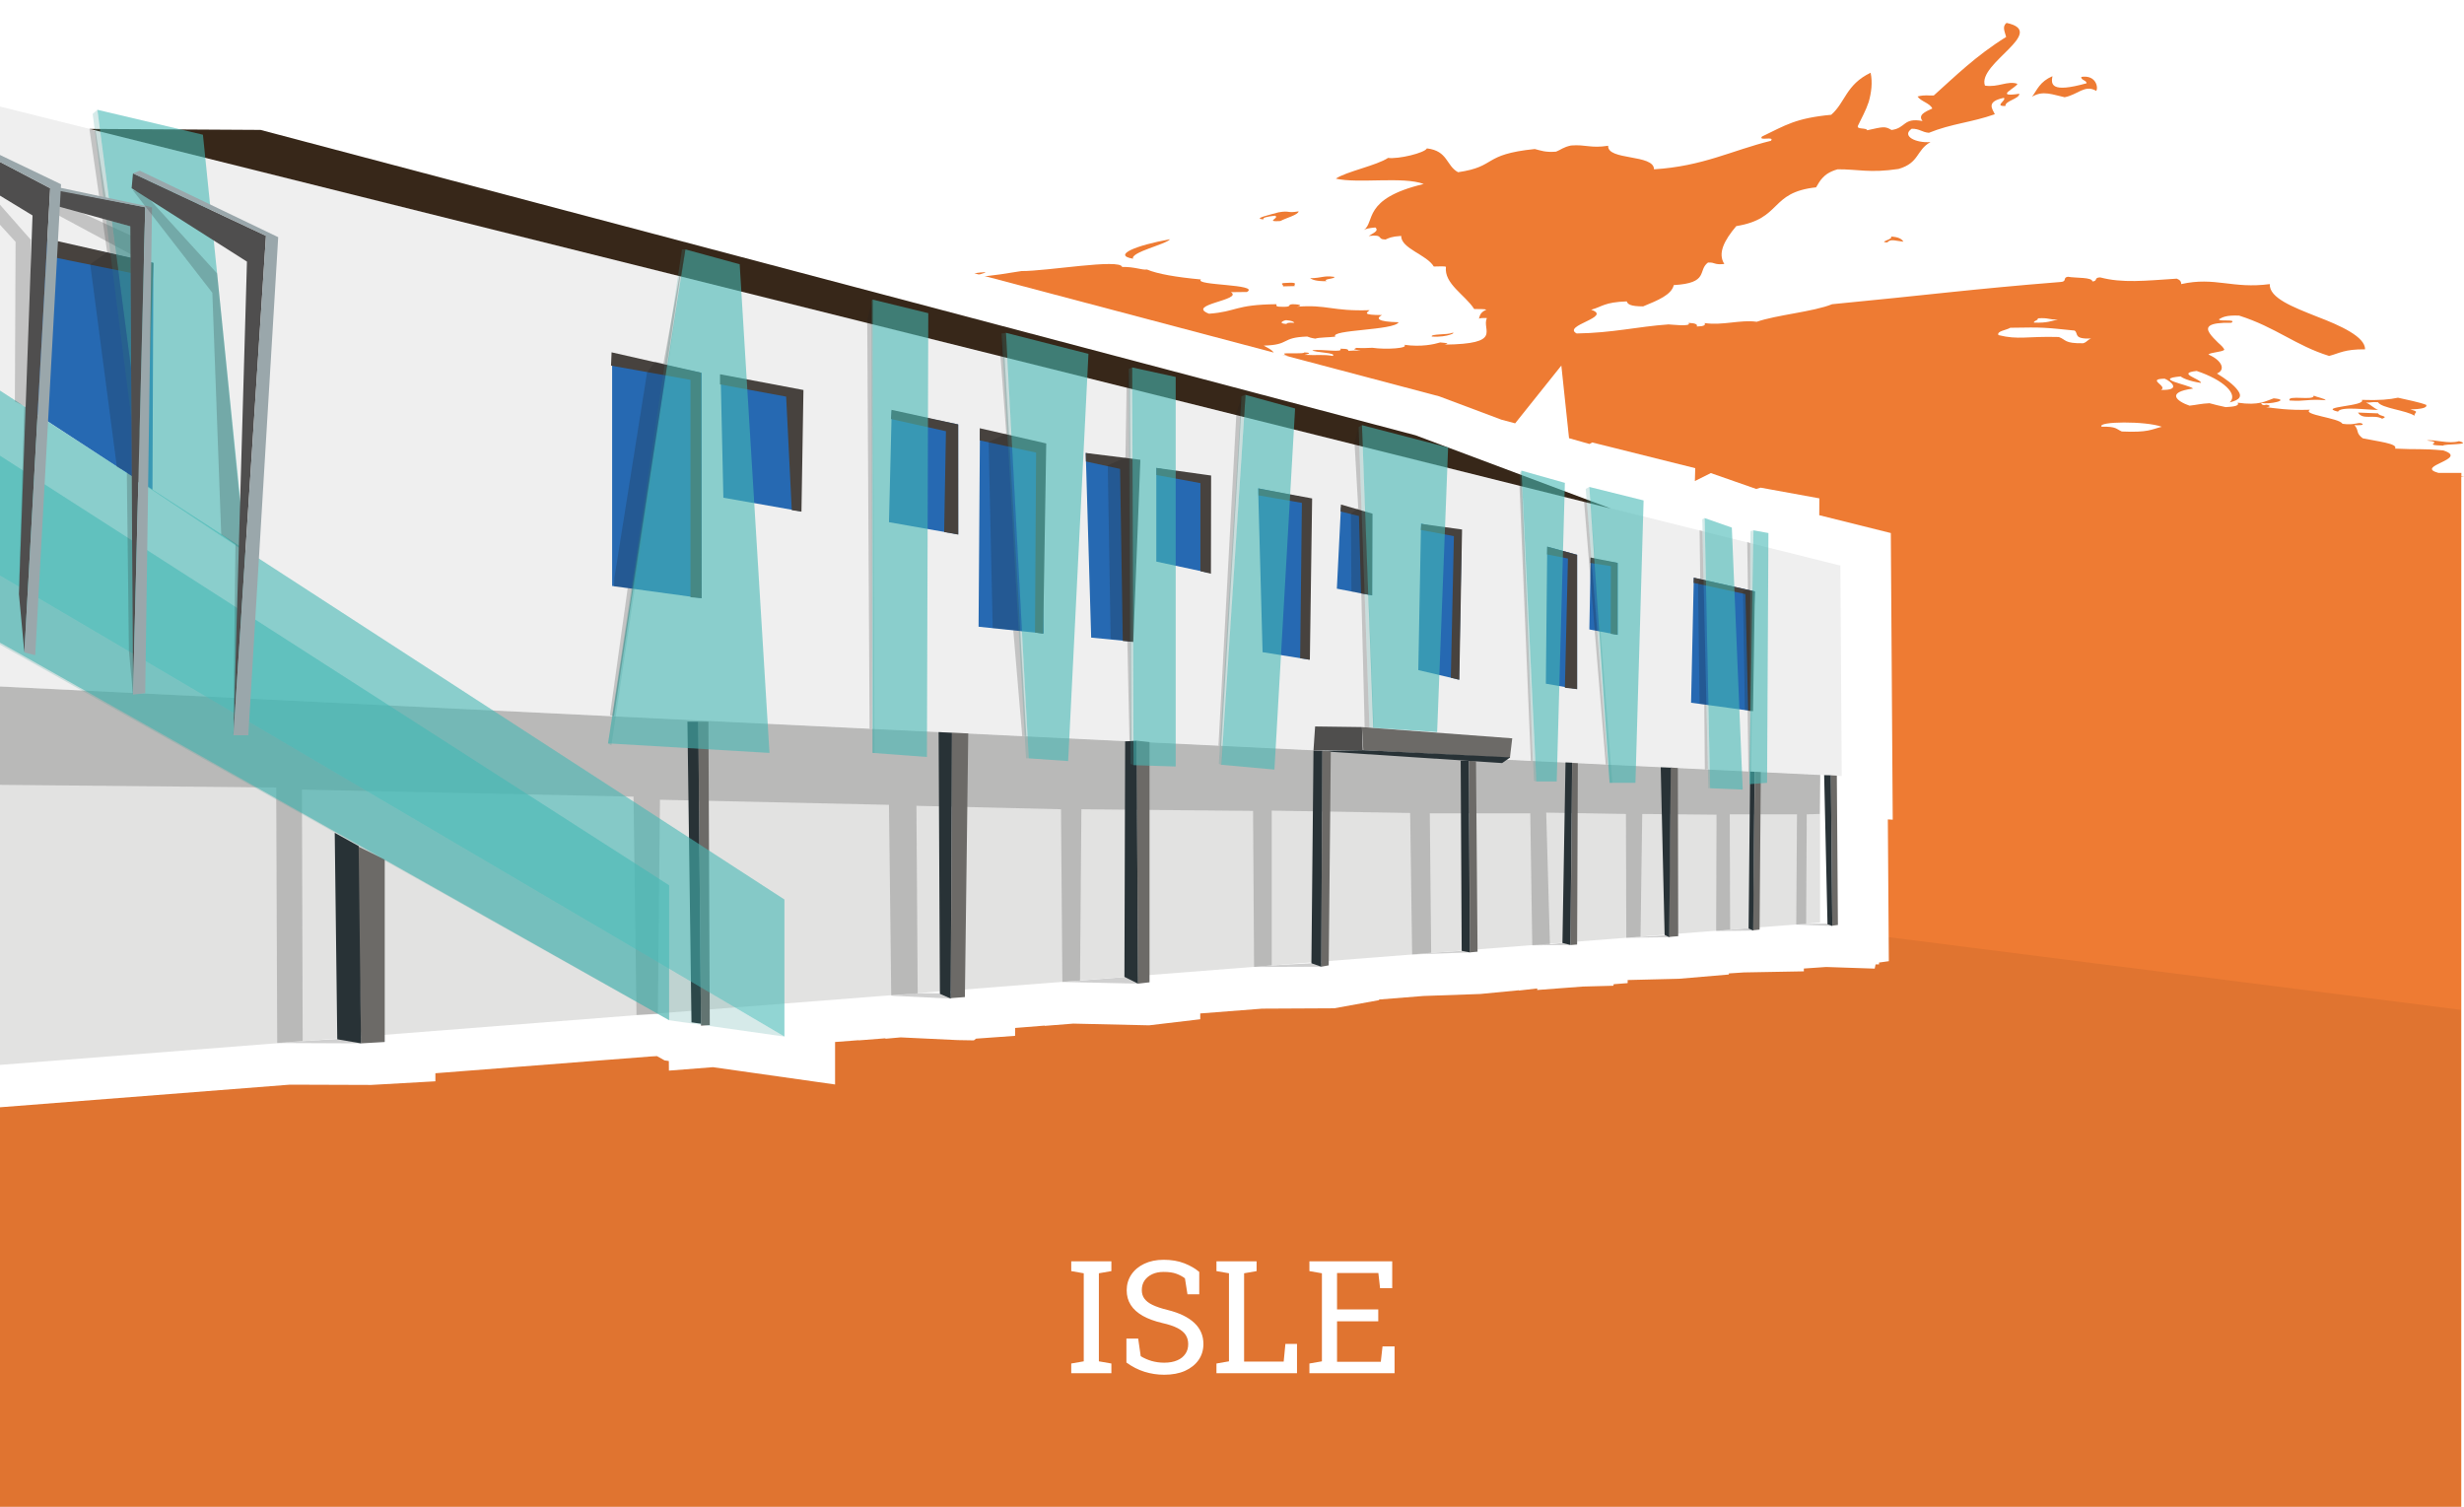<?xml version="1.0" encoding="UTF-8"?><svg xmlns="http://www.w3.org/2000/svg" xmlns:xlink="http://www.w3.org/1999/xlink" viewBox="0 0 271.99 166.38"><defs><style>.cls-1,.cls-2{fill:#fff;}.cls-3{fill:#e2e2e1;}.cls-4{fill:#ee7b33;}.cls-5{fill:#efefef;}.cls-6{fill:#6c6a67;}.cls-7{fill:#372719;}.cls-8{fill:#9aa7ab;}.cls-9{fill:#283236;}.cls-10{fill:#47423e;}.cls-11{fill:#4f4e4d;}.cls-12{fill:#4f4e4e;}.cls-13{fill:#2669b2;}.cls-14{mix-blend-mode:multiply;opacity:.06;}.cls-15{fill:#3b9894;}.cls-15,.cls-16{opacity:.21;}.cls-16{fill:#1e1e1e;}.cls-2{filter:url(#drop-shadow-14);}.cls-17{isolation:isolate;}.cls-18{fill:#46b9b5;opacity:.59;}</style><filter id="drop-shadow-14" filterUnits="userSpaceOnUse"><feOffset dx="1" dy="0"/><feGaussianBlur result="blur" stdDeviation="1"/><feFlood flood-color="#000" flood-opacity=".28"/><feComposite in2="blur" operator="in"/><feComposite in="SourceGraphic"/></filter></defs><g class="cls-17"><g id="Calque_1"><g><path class="cls-4" d="M3.98,49.46c.05-.46-.08-.89-.93-1.16,.17,.35,.35,1.25,.93,1.16Z"/><path class="cls-4" d="M7.01,47.45c1.79,.14,1.77-.57,0-.52,.05,.26,.84,.34,0,.52Z"/><path class="cls-4" d="M14.54,46.6c.36-.06,1.17-.66-.46-.61,.52,.35-.31,.42,.46,.61Z"/><path class="cls-4" d="M60.21,45.92l1.34,.04c.01-.33-1-.51-1.36-.8,0,.26-1.03,.51,.02,.75Z"/><path class="cls-4" d="M44.61,41.56c-.12,.2,.11,.34,.89,.4,.26-.04,1.04-.37,0-.45-.1,.06-.37,.09-.89,.04Z"/><path class="cls-4" d="M43.28,41.58c.1-.06,.37-.08,.88-.05,.01-.27,.25-.57-1.34-.6,.6,.33-.23,.46,.45,.65Z"/><path class="cls-4" d="M29.49,39.06c-.09,.07-.49,.08-.88,.08,.97,.33,.91,.43,1.8,.69,.3-.28-.16-.33,.42-.5-1.57,.02-.27-.24-1.34-.27Z"/><path class="cls-4" d="M78.57,39.51c-2,.14-1.83-.25-3.54-.13-.28-.13,.7-.35-.91-.38,.2,.2-.16,.3-.42,.42,3.85,.18-1.14,.42,2.25,.67-.33-.15-1.15-.47,.86-.34,1.39,.26-1.07,.52,1.36,.63-.53-.39-.47-.62,.39-.87Z"/><path class="cls-4" d="M269.68,49.2c-.01-.23,3.4-.07,1.76-.5-1.11,.35-2.75-.23-3.55-.08,2.1,.22-.75,.49,1.79,.57Z"/><path class="cls-4" d="M262.52,45.63l-2.23-.09c.53,.87,1.74,.16,2.67,.68,.78-.3-.29-.25-.45-.58Z"/><path class="cls-4" d="M258.08,45.44c.3-.62,3.17-.19,4.43-.19-.58-.25-.75-.56-1.34-.81,.57,.02,.61-.1,1.33-.04,.38,.66,3.17,.9,4.02,1.49-.03-.42,.65-.41-.46-.69,1.09-.04,1.91-.15,1.76-.51-.81-.31-2-.53-3.12-.79-.92,.2-2.06,.31-3.99,.24,.53,.71-5,.74-2.63,1.3Z"/><path class="cls-4" d="M252.74,44.21c1.85,.12,1.95-.19,3.99-.03-.19-.22-.96-.33-1.34-.51,.11,.61-2.98-.12-2.65,.54Z"/><path class="cls-4" d="M54.27,35.06c1.55,.02,1.45-.04,2.66,.08,.52-.14-2.26-.14-3.13-.22-.09,.05,.51,.08,.47,.14Z"/><path class="cls-4" d="M32.44,34.05c-2.19-.08-1.77,.02-.86,.08-.35-.07,1.2,0,.86-.08Z"/><path class="cls-4" d="M22.82,33.44c.77,0,.36,0-.82-.01,.12,0,.57,0,.07,0-1.58-.03-1.08,0-.52,0-.4,0-1.71-.01-2.69-.02,.94,0,2.64,.02,3.96,.04Z"/><path class="cls-4" d="M70.3,33.55c-.63,.03-1.56,.17-.39,.22-.1-.07,1.38-.18,.39-.22Z"/><path class="cls-4" d="M79.42,32.67c.37,.08,1.34,.12,1.85,.19,.29-.1,.47-.24-1.85-.19Z"/><path class="cls-4" d="M142,31.23c-.97,0-.17,.26-.4,.38l1.33-.03c-.21-.14,.55-.46-.94-.35Z"/><path class="cls-4" d="M147.26,30.56c-1.17-.17-1.32,.14-2.65,.15,.3,.17,.64,.34,1.83,.33-.51-.27,1.08-.25,.83-.49Z"/><path class="cls-4" d="M107.97,30.39c.05-.12,.77-.22,.81-.35-1.77,.1-1.2,.27-.81,.35Z"/><path class="cls-4" d="M125.07,28.56c-.28-.73,3.66-1.59,4.08-2.15-3.79,.68-6.39,1.76-4.08,2.15Z"/><path class="cls-4" d="M139.48,24.2c-.12-.16,.31-.29,1.27-.39,.57,.26-1.2,.7,.58,.59,.64-.35,1.96-.67,2.02-1.07-1.34,.23-.9-.12-2.23,.11-.72,.21-2.99,.71-1.64,.77Z"/><path class="cls-4" d="M271.99,52.64c-.1-.01-.19-.02-.29-.03v-.41h-2.54c-2.72-.75,3.48-1.53,.54-2.48-2.47-.23-2.72-.07-5.32-.2,.37-.56-1.95-.79-3.57-1.14-.8-.6-.37-.81-.91-1.45,.54,.01,1.05,.02,.88-.15-.41-.27-.82,.21-2.21,0-.31-.65-4.53-.99-3.58-1.55-2.42,.08-3.88-.17-4.88-.29,.58,.02,.56-.23,0-.27-.14,.14-.63-.03-.45-.2,.72,.22,3.35-.33,1.32-.5-.86,.29-1.6,.83-3.98,.48,.24,.33-.37,.45-1.32,.49-.66-.14-1.26-.28-1.78-.43-.93,.04-1.43,.19-2.21,.27-1.38-.47-2.66-1.48,.4-1.89-.6-.46-4.47-1.06-1.37-1.34,.14,.15,.91,.53,2.24,.72,0-.44-2.79-1.07-.48-1.32,2.93,.97,4.64,2.57,3.64,3.47,1.23-.29,1.34-.73,.92-1.3-.43-.63-1.39-1.32-2.32-1.89,1.02-.43,.5-1.48-.95-2.1,.3-.25,1.47-.26,1.76-.51-.04-.21-.34-.49-.67-.78-.34-.33-.73-.72-.95-1.06-.44-.67-.2-1.2,2.4-1.15,.67-.46-1.51-.08-1.35-.4,.4-.23,.81-.45,2.21-.39,4.02,1.27,6.25,3.31,9.93,4.45,1.14-.29,1.67-.75,3.97-.73,.02-1.37-2.66-2.6-5.31-3.61-2.66-1.06-5.29-2.06-5.21-3.59-4.13,.55-6.03-.84-9.78,0,.02-.26-.13-.47-.49-.6-3.53,.23-5.99,.51-8.45-.14-.73,.02-.22,.4-.86,.45-.02-.49-1.79-.36-2.71-.52-.61,.1-.03,.54-.84,.58-9.79,.78-14.72,1.45-25.18,2.45-2.08,.84-6.15,1.18-8.32,1.94-1.8-.26-3.76,.44-5.76,.14,.14,.23-.08,.37-.86,.38,.11-.22-.13-.37-.91-.4,.41,.48-2.04,.16-2.21,.17-3.42,.24-6.16,.94-10.14,1-1.66-.88,4.02-1.81,1.6-2.62,1.21-.32,1.44-.84,3.93-.92,.1,.29,.35,.55,1.81,.55,1.64-.67,3.13-1.28,3.38-2.35,3.94-.22,2.61-1.63,3.78-2.49,.88-.03,.59,.28,1.8,.16-.76-1.18,0-2.62,1.32-4.18,5.11-.83,3.63-3.72,8.81-4.28,.22-.35,.39-.71,.71-1.04,.32-.36,.8-.7,1.66-.95,2.23-.02,3.53,.44,6.73-.04,2.32-.67,1.93-2.07,3.53-2.97-1.65,.14-3.23-.69-2.07-1.47,.9,0,1.1,.38,1.89,.45,2.51-1.02,4.72-1.14,7.28-2.05-.26-.58-1.02-1.39,1-1.81,.32,.29-1.14,.94,.17,.9-.05-.58,1.52-.77,1.54-1.35-2.94,.44-.26-.71-.22-1.1-1.09-.37-2.13,.43-3.58,.2-.88-2.43,7.01-5.93,2.39-6.92-.53,.39-.19,.99-.05,1.55-3.35,2.08-5.64,4.36-7.99,6.46-.6,.04-.89-.11-1.79,.11,.36,.55,1.36,.72,1.63,1.33-.82,.36-1.61,.72-1.08,1.38-2.15-.41-1.81,.78-3.42,.99-.75-.45-.93-.35-2.69,.03-.07-.32-1.24-.04-1.01-.52,.38-.81,.86-1.64,1.18-2.61,.29-1.03,.44-2.13,.21-3.22-2.73,1.31-2.78,3.27-4.35,4.64-3.95,.38-5.01,1.14-7.64,2.4-.45,.55,1.44-.09,.99,.47-4.34,1.07-7.49,2.81-12.91,3.15,0-1.7-5.17-.95-5.06-2.6-1.95,.3-2.46-.16-4.1-.03-.88,.19-1.09,.46-1.65,.68-1.19,.1-1.7-.13-2.35-.29-5.87,.6-4.12,1.93-8.47,2.56-1.33-.72-1.11-2.36-3.44-2.63-.24,.5-3.12,1.2-4.29,1.05-1.22,.83-4.69,1.53-5.76,2.29,2.45,.57,7.44-.27,9.7,.59-6.87,1.63-5.32,4.24-6.63,5.09,.17-.12,.54-.23,1.29-.29,.45,.39-.31,.65-.74,.94,1.77-.2,.82,.37,1.86,.39,.37-.16,.62-.33,1.73-.4-.02,1.4,2.83,2.07,3.6,3.38,.52,0,1.26-.06,1.34,.04-.22,1.87,2.11,3.08,3.12,4.65,.52,.01,1.26-.01,1.33,.08-.78,.34-.7,.78-.81,.99,.09-.06,.37-.09,.88-.07-.61,1.32,1.85,2.86-4.69,2.93,.5-.09,.47-.17-.46-.24-.66,.2-2.08,.53-3.97,.26,.56,.39-2.05,.55-3.52,.33-.6,0-.84,.07-1.77,.01-.36,.21-.37,.13,.46,.3-.61-.02-.98,0-1.33,.03-.05-.11,.04-.24-.9-.24,.41,.48-1.99,.03-3.09,.17,.25,.27,2.77,.26,2.25,.63-.99-.19-1.73-.04-3.11-.12,.13-.04,1.09-.22-.02-.27-.03,.18-1.65,.05-2.21,.12-.02,.12,.11,.2,.46,.28-1.62-.3,.06,.33-2.21,.11,1.16-.37,.36-.79-.52-1.26,2.98-.08,1.83-.9,4.8-1,.22,.09,.48,.17,.9,.23,.34-.14,1.54-.13,2.2-.22-.64-.78,6.55-.68,6.99-1.59-2.4-.05-2.51-.43-1.84-.79-2.22-.01-1.69-.25-1.37-.54-4.15,.14-4.68-.65-8.03-.38,.57-.09,.56-.26-.47-.28-.71,.05,.13,.34-1.31,.28-.66-.01-.42-.17-.47-.28-4.65,.05-4.32,.82-7.44,1.05-2.63-1.02,3.8-1.5,2.42-2.38l1.77-.02c1.48-.88-5.87-.7-5.08-1.38-2.77-.26-4.79-.61-5.96-1.1-.55,.08-1.4-.32-2.74-.28-.21-.95-8.37,.48-11.11,.45-1.66,.25-2.79,.49-5.23,.68-.08-.17-.84-.09-1.34,.02,0-.06-.03-.11-.04-.16-2.78,.15-2.93,.02-4.42,.26,1.4,.33-.46,.81-4.25,1.08-.05-.06-1.14,0-.91-.08-2.02,.04-1,.22-2.62,.27,.58-.26,3.94-.41,4.77-.69-1.25,.08-1.16,0-2.23,.05-.09,.07,.52,.06,.48,.13-.88-.04-1.35,.13-2.65,.17,.1,.15-.7,.16-1.27,.32,.75,0,1.53,.17,.5,.23,.12-.22-1.2,.09-1.8-.05-.64,.31-1.83,.41-1.64,.56-.63-.1-1.65-.16-3.6-.13,.32,.07-.91,.07-1.31,.11-.78,.35-5.27,.65-5.99,1.11-2.46-.14-1.05-.43-1.92-.74-1.36-.05-2.22-.09-4.47-.05,.45,.28-3.01,.68-.2,1.02-1.36,.09-.95,.24-.33,.44,.61,.25,1.45,.53,.98,.74-.37,.17-.15,.59,2.76,.79-.15,.5,1.28,1.37,1.54,2.22-1.15,0-1.92-.24-1.77-.04,2.33,.35,.96,.86,2.3,1.24,.3-.93,1.21-1.53,1.14-2.38,.62,.01,.74-.05,1.32-.05-.88,.48,5.75,1.49,2.31,1.23,.57,.08-1.15,.21-.85,.4,3.97,.32,0,.49,.51,.91,1.17,.04,.37,.24,1.79,.26,1.34,.05,1.23-.15,2.65-.09,3.1,.51,1.02,.77,1.4,1.32-.63-.01-.75,.03-1.33-.07,.33,.15,1.32,.61-.86,.46-.87-.32,.17-.09,.43-.26-1.61-.2-2.51-.13-3.09,0-.88-.22-3.18-.33-3.57-.58-.05,.1-.28,.17-.88,.18-1-.09-.98-.26-2.23-.34,.54,.23,.22,.48-.84,.67,2.35,.13,1.55,.43,1.36,.52-1.25-.14-1.48-.31-.91-.44-2.01,0-.62-.25-2.23-.29-.65,.17,4.89,1.1,.95,1.22,.7-.53-1.8-.77-2.7-1.1-2.64-.22-3.73-.2-4.33-.07l1.23,.07c.2,.13-.29,.12-.43,.2-.4-.06-.8-.12-.89-.05-1.11-.08,.48-.07,.04-.21-.69,.16-.68,.45-1.79,.62,.63,.52-1.91,1.59-.39,2.15,.53-.23-.27-.82,2.2-.79,2.21,.28-1.09,.42,.9,.61,.58-.33-.45-.53,1.32-.58,0,.11,.78,.11,.89,.2-.48,.28-1.63,.55-2.83,.51,.72,.05-1.25,.18,.19,.25,.37-.1,1.42-.05,2.22-.06-.12-.4,.53-.62,2.2-.61,2.33,.69-.18,1.04,2.69,1.61-.98,.02-1.8,.49-.87,.67-.06-.14,.44-.16,1.33-.1-1.86,1.06-1.6,1.73-2.13,2.73-1.31-.32-.65-.46-1.35-.82-.72,.14-.94,.38-2.2,.41-.94-.29-1.72-.54-3.13-.57-.35-.46-1.96-.8-.92-1.24-1.93,.11-.88,.52-.42,.8-.45-.02-.53,.05-.89,.05-2.41-.47-4.33-.36-7.99-.33-2.34-1.84,2.92-3.04,.34-4.89,.42-.51,2.85-.87,2.14-1.47,1.07,.08,.96-.05,2.21,.07-1.1-.54,.23-.91,1.7-1.15-3.04-.21,.95-.41-.48-.67,.63,.01,.75-.03,1.33,.07-2.83-.54,2.79-.45,1.23-.96-.3,.18-2.43-.28-2.2,.08,1.02,.11,1.66-.04,1.78,.08-2.7-.14-2.11,.26-4.39,.28,2.51,.35,.12,.59,.07,.99-.86,0-3.56-.05-2.19,.16-.23-.23,1.57,.13,2.22,.17,.05,.31-1.34,.52-1.72,.77-2.07-.21-1.38-.16-.91-.37-1.66-.09-1.26,0-2.67-.14-.54,.22,.83,.3,1.36,.45-2.95-.22-1.1,.51-2.61,.7,.96,.04,1.41,.13,1.33,.26-.63-.06-.75-.12-1.33-.07,.02,.16,.05,.31,.1,.46,.05,.2,.11,.4,.18,.6,.14,.4,.29,.8,.42,1.18,.25,.77,.36,1.52-.17,2.24,1.49,.56,2.81,2.03-1.73,1.83-2.17,1.61-.6,3.35-1.32,5.14h-7.39c-.22-.28-.47-.56-.88-.85,.17-.23,1.31-.25,1.3-.52-1.76-.4,.82-.78,.39-1.24-.25-.26-2.18-.49-2.25-.75-.08-.29,1.77-.52,1.75-.77-.01-.15-.8-.43-.9-.56,.01,.01,.89,.08,.89,.11,0-.27-1.25-.43-1.35-.66-.01-.04,1.28-.03,1.33-.05,.74-.3-1.61-.76-1.8-1.13,1.28-.22,2.03,.37,2.21-.02-1.51-.07-1.26-.44-2.23-.61,2.45-.17-.23-1.02,2.2-.81-.83-.63-1.91-1.75-1.81-2.31-.07,.1-.7,.06-1.33,.03,.03-.68,0-.9-.9-1.31,.45,.02,.53,.1,.89,.14-.28-.97-.61-1.46-.08-1.8-.59-.08-1.34-.16-1.78-.25,1.14-.07,.64-.13-.46-.28,.81-.06,2.59,.08,1.75-.12-1.24,.11-1.48-.28-1.79-.41,.88,.05,.55-.11,1.76-.01,1.02,.04,.5,.18,1.34,.23-.15-.35-1.47-.42-3.57-.55-.71,.09-.69,.3-1.3,.4,2.53,.23,1.04,.71,.05,.78-.01-.07-.78-.09-.89-.15,.52,.02,1.25,.08,1.32,.02-2.76-.45-1.24-.69-.96-1.08-1.74,.03-1.36-.17-3.11-.27,.04,.41,.22,.83,.08,1.19,.85-.11,1.33,.23,1.79,.31-.64,.07-1.9,.26-1.3,.41,.07-.07,.7-.03,1.33,0-1.96,.2-1.14,.54-1.74,1.02,.23-.53-.85-.3-1.35-.66-.29,.13-.58,.22-.59,.32-.01,.14,.25,.29,1.05,.48l-1.33-.07c1.48,.95-1.42,2.19,.04,3.38-.52,0-1.27-.06-1.33,.04,1.66,1.04-1.3,2.39,.5,2.93-1.66,0-2.3-.49-1.35-.7-3.07-.03-.7,.59-.42,.84-.01-.01-.87,0-.88-.02,.48,.39,2.47,.61,2.69,1.01,.28,.51-2.04,.61-1.29,1.29,2.08-.17,.16,.7,1.37,.96,.19-1,2.14,1.15-.84,1.12,.13-.31-1-.36-1.35-.58,.2,.52-.45,.27-2.21,.36,.5,.43-.73,.47-.86,.76,1.42-.04,1.25-.42,2.19-.56,0,.13,.22,.21,.46,.29-.54,.21-2.76,.35-.86,.56-.78-.01-1.38,.01-1.77,.09-1.11-1.55-1.83-2.14-.15-3.54-1.39-.89,1.46-1.74-.96-2.71,.84,.01,.3-.31,1.32-.25-1.31-1.24,3.27-2.34-.06-3.45-.07,.27,.39,.67-.88,.64,.12-.29-1.44-1.72,1.76-1.27-.27-.24-.64-.47-.45-.79-1.87-.24-.06,.5-1.33,.42-.2-.43-1.06-1.5,1.31-1.62-.03-.3-.1-.59-.14-.86-.05-.21-.07-.4,0-.58,.12-.36,.56-.66,1.78-.9-2.29-.15,1.03-.05,.87-.16-.57-.16-2.16-.06-2.22-.17,0-.05-.36-.08-.45-.13-.4-.22,1.07-.12,1.31-.24-1.24-.13-.84-.37-.93-.49,3.34,.14,1.18-.23,1.27-.37,.19-.28,.64-.6,1.02-.92,.37-.36,.63-.39,.48-.57-1.21,.19-.08,.22-2.08,.43,1.84,.5-.71,.93-.25,1.41-1.11-.06-1.36-.01-2.2-.04-.67-.08-.71-.17-1.36-.24-.47,.05,0,.17,.25,.36,.25,.21,.28,.43-1.05,.53,1.47,.1,.65,.22,.46,.32,3.03,.32,2.92,1.08,2.31,1.33-.84-.06-.09-.46-.91-.35,0,.15,.06,.31-1.31,.23-.26-.1,.52-.27-.47-.33-.64,.13,.2,.5-2.63,.26-.32,.19,1.69,.02,1.78,.25-.34,0-.51,.01-.43,.08-2.04-.04-2.15-.22-3.12-.32-1.16,.15,.66,.32,1.34,.36-1.17,.14-1.69-.27-2.66-.15-.72,.25-.93,.54-.86,.68,.09-.07,.49-.08,.88-.08-.26,.08,1.31,.36,0,.4-.07-.13,.08-.27-.45-.29-1.21,.43-.13,1.44-2.21,1.66,.59,.27,1.33-.12,1.77,.18,.63,.6-1.55,.45-1.77,.82,.64,.08,2.29-.02,2.22,.19-.21,.34,.74,.98-1.32,.84-.33-.12-.4-.78-.89-.54,.86,.6-.11,.95,1.79,1.27-.53,.38-2.39-.16-2.66,.2,.27,.15,1.71,.07,1.78,.26-.81,.1-2.67,1.1-.88,.67-.4,.41-.33,.5-.42,1.09,.66,.03,1.63,0,1.78,.15-1.61,1.63,.48,3.12-.75,4.57,.77,.05,1.14-.13,1.33,.01-.68,.55-1.29,1,.5,1.39-.61,0-.98-.05-1.34-.11,.3,.15,.36,.32,.29,.48h-3.1c-.28-.04-.65-.08-1.16-.1,.01,.03,.04,.07,.07,.1h-1.81c.17-.49-.45-.8-.97-1.13-.52,.1-.87,.09-1.15,.05,.18-.02,.33-.04,.43-.06-.42-.02-.73-.05-.96-.08-.13-.04-.24-.07-.36-.07-.49-.13-.22-.3-.49-.44-1.66-.08-1.26-.01-2.66-.14-.69,.07-1.06,.23-1.34,.38-.28,.16-.48,.42-.81,.5,.51,.16,.63,.3,.52,.45-.98,.19-.62,.11-.11,.13-.12,.14-.31,.27-.53,.41H-.75v1.83c-.02,.07-.02,.15,0,.23v112.04H271.69V52.66c.1,0,.2,0,.29-.01Zm-130.02-17.3c.61,.06,.84,.16,.91,.29-.76-.04-.83,.04-.87,.13-.99-.05-.38-.37-.04-.42Zm-62.67-1.26c-1.66,0-1.13-.26,.4-.19,.96,.07-.1,.13-.4,.19Zm6.24,4.02c-1.39-.04-1.43-.17-1.35-.31,.8,.04,.93-.02,1.77,.03,.07,.13,.09,.25-.42,.28Zm.59-5.41l-.02-.06c1.45-.02,2.12-.11,2.24,.02-1.42,0-1.35,.08-2.22,.04Zm152.82,9.11c.7,.29,1.9,1.31-.41,1.24,.82-.42-1.7-1.2,.41-1.24Zm-.32,5.31c-1.18,.29-1.46,.65-4.41,.52-.62-.26-.57-.57-2.23-.53-.53-.6,4.9-.64,6.64,.01Zm-13.68-11.97c1.25-.09,1.16,.17,2.22,.13-.76,.15-1.14,.4-2.65,.34-.07-.21,.53-.25,.42-.47Zm-3.06,1.04c3.81-.07,3.83-.02,7.12,.31,.45,.33-.18,.95,1.81,.88-.44,.17-.42,.38-.87,.52-2.13,.03-1.85-.39-2.69-.69-3.52-.1-4.44,.34-6.66-.21-.22-.44,.85-.54,1.29-.8Zm-145.93,15.15c.15,.18-1.28,.07-1.32,.22,.14,.18,1.21,.2,1.34,.01,.26,.24,.44,.44,.56,.63h-2.95c.06-.11,.31-.21,1.08-.25-.38-.17-1.16-.28-.91-.56,.92-.03,1.42-.2,2.22-.05Zm-8.45-.34c.8,0,.94,.11,1.78,.1-.22-.26-1.71-.3-1.81-.58l1.78,.02c.05-.14-.55-.18-.46-.33-.26-.19-.69,.09-1.34-.1l-.02-.4c.52,.03,.79,0,.89-.06,.94,.17,2.35,.26,2.25,.6,.39-.05,1-.07,1.77-.05-.88,.17,.85,.46-.41,.63,.3,.11,.96,.16,1.79,.18-.36,.46-.58,.79-.53,1.2h-5.69c-.21-.43-.29-.84,0-1.19Zm-25.55-8.85c1.21,.05,1.05,.47,.45,.56-.98-.06-.19-.39-.45-.56Zm-4.08-3.23c2.17,.07,.65,.29,1.35,.33-.76,.11-1.62-.21-1.35-.33Zm-4.36,2.38c2.53,.16,.12,.3,.46,.68-.99-.09-.18-.47-.46-.68Zm-1.61,7.71c-1.02-.09-.45-.59,.87-.45,.35,.09,.48,.22,.46,.38-.64-.02-1.26-.04-1.33,.07Zm-1.23,2.52c1.21-.06,.9,.19,1.79,.2,1.26-.73-.12-1.51,3.03-1.73-.67,.63,.41,.9,1.4,1.4-.44,.12-1.19,.17-1.32,.36-1.04-.15-.69-.23-.47-.47-1.69,.06-2.54,.31-2.63,.73-1.64,.06-1.97-.16-1.8-.48Zm.69,.68h-1.05s-.03-.01-.06-.02c.53-.03,.86-.01,1.1,.02Zm-2.88-.12c.5,.03,.73,.07,.8,.12h-1.1c.1-.06,.22-.11,.3-.12Zm-20.92-.9c-.07,0-.15,0-.25-.01,.09,0,.16,0,.24,0,0,0,0,.01,.01,.02Zm.96,.43c.15,0,.27,.01,.41,.07-.89,.06-1.32,.3-1.39,.52h-.17c-.39-.14-.69-.28-.91-.41,1.43,.09,1.67-.06,2.07-.18Z"/><path class="cls-4" d="M68.05,40.88s.03,.01,.05,.02c.02,0,.03,0,.04-.01h-.09Z"/><path class="cls-4" d="M68.39,43.62c-.07,0-.15,0-.26-.01,.09,0,.18,0,.26,.01Z"/><path class="cls-4" d="M12.6,51.12c.08,.03,.18,.06,.32,.07-.11-.02-.22-.05-.32-.07Z"/><path class="cls-4" d="M6.92,41.27c.92,1.54,2.31,3.32,1.4,5.49,.77,.01,1.14,.11,1.34,.24-1.11,.22-.42,.26-.42,.7-1.3-.14-1.65-.09-2.21,.16,.52,.03,1.26,0,1.33,.13,.02,1.01,2.19,2.62,4.23,3.13-.47-.19,.09-.6-.16-.83-1.11,0-1.4-.17-1.79-.32,.92-.01,.1-.45,.86-.5-.41-.11-1.64-.06-1.34-.32,.15-3.53,.64-5.22,.73-8.32-2.95-.09,.4-.33-.89-.55-2.33,.09-1.87,.34-2.66,.8,1.43,.15,.92-.23,1.77-.23-.02,.14,.21,.23,.45,.32-1.91-.23-1.29,.47-2.66,.09Z"/><path class="cls-4" d="M53.37,39.39c.63,.05,.75,.12,1.34,.18-.01-.35-1.55-.52-2.71-.89,.3,.24-.31,.48-1.31,.2-.41,.12-.79,.27,.47,.4-.91,.15-3.8,.1-3.07,.36-.77-.04-1.38-.09-1.78-.15,.33,.19,1.59,.32,2.24,.49-.17,.11-1.71-.04-1.32,.19,1.3,.17,1.74,.5,1.52,.98-.22,.48-1.09,.88-2.37,.69,.69,.86-1.61,1.7,1.37,2.36,.21-.1,.47-.18,.88-.23,.76,.14,.02,.53,1.34,.58-.61-1.22,0-2.98-.07-3.84,.52,.06,1.01,.12,1.34,.2,.12,.17-1.74,.31,.01,.47-.05-.29,.53-.38,.87-.49-2.73-.26-.83-.78-2.25-.99,.58,.1,1.64,.16,2.21,.12-.35-.24,0-.52,1.29-.62Z"/><path class="cls-4" d="M64.17,44.99c1.44-.06,.98-.54,2.2-.64-.4-.06-1.08-.49-1.34-.3,.49,.21-.77,.61-.86,.95Z"/><path class="cls-4" d="M28.65,41.06c.61,.03,.97,0,1.33-.03-.02,.16,.34,.26,.89,.33-.59-.6-.2-.88-.9-1.46,.08,.64-1.37-.17-1.77-.24,1.01,.45,1.85,.96,.46,1.41Z"/><path class="cls-4" d="M29.04,38.91c.24-.17,.7,.13,1.33,.14-.04-.13,.09-.18,.43-.21-1.31-.14-2.9,.1-1.76,.07Z"/><path class="cls-4" d="M18.83,38.08c.24-.11,.05-.28,.41-.48,.69,.03,1.54,.09,1.32-.03-3.1-.22-1.04,.42-3.06,.38l.88,.05s.07,.06,.45,.07Z"/><path class="cls-4" d="M80.79,39.63c-.44,.13-1.52,.14-1.76,.3,.88,.06,.88-.03,1.33-.04,0,.03,.36,.08,.44,.02-1.02-.03,1.27-.37-.01-.28Z"/><path class="cls-4" d="M67.02,37.88c-.06,0-.09,0-.06,.02,.02,0,.04-.01,.06-.02Z"/><path class="cls-4" d="M68.34,38.44c-.18,.2,.96,.3,1.8,.42-.98-.53-.15-.79-1.86-1.12,3.44-.08-1.24-1.02,3.46-.72-1.22-.28-.34-.26-.05-.52-1.01-.03-1.66-.08-1.78-.16,.71-.17,1.12-.23,.83-.41,1.86,.05,2.68-.2,.85-.2,1.81,.23-1.6,0-1.76,.06,.45,.18-1.92,.24-.37,.54-.27,.05-1.71-.06-1.77,.02,2.77,.19-1.05,.27,1.82,.49-1.96,.2-1.85,.86-2.5,1.05,.3-.01,1.62,.11,1.72,.16-1.13,.07,1.85,.71-.41,.4Z"/><path class="cls-4" d="M34.99,35.97c1.07,.07,.95-.02,2.21,.07-.07,.11,.14,.2,.92,.27,.16-.23-2-.36-2.28-.56,1.59,.1,2.19,.02,1.31-.09-1.58-.13-.25,.12-1.31,.06-.05-.06-1.14-.08-.91-.15,2.43,.18-.2-.32,1.72-.34,.83,.04,1.48,.09,1.78,.15-.58,.26,.92,.19,1.81,.35,.23,.13-1.18,.05-1.3,.13,2.24,.12,2.21,.33,1.82,.47,1.47,.41,5.89,.86,6.31,1.31,.59-.41-1.31-.72,1.69-.77,1.15,.17-.24,.2,.04,.37,1.21,.03,.91,.12,1.78,.17-.39-.15-.81-.76,2.15-.44-.41-.17,.76-.19-.03-.3-1.88-.15-.05,.21-1.31,.15-1.19-.35-3.18-.47-4.49-.74-.8,.24,2.03,.49,1.39,.59-2.91-.41-2.87-.84-2.27-1.27,.6-.39,1.74-.61,1.06-.9-.03,.05-1.24-.15-.49-.21-2.7,.02-3.42,.29-6.55,.31-.13,.1-.87,.15-2.16,.15-.02,.04,.12,.08,.47,.11-3.64-.15-2.56,.81-5.22,.58,.77,.17,1.88,.32,1.84,.53Z"/><path class="cls-4" d="M73.63,38.42c.15-.21,1.3-.08,2.21-.08-1.06-.12-.84-.14-2.23-.15,.59,.14-.97,.18,.02,.24Z"/><path class="cls-4" d="M73.38,35.9c-.77,.16-.65,.31-.82,.49,1.63,0,.8-.44,.82-.49Z"/><path class="cls-4" d="M53.83,35.11c-1.05,.1-.82,.26-.79,.52,.67-.19,4.63-.35,.79-.52Z"/><path class="cls-4" d="M160.24,36.75c-.31,.21-2.38,.09-2.19,.4,1.8,.13,2.87-.54,2.19-.4Z"/><path class="cls-4" d="M208.33,26.76c.36-.44,.98-.16,1.78-.08-.18-.29-.5-.52-1.39-.57,.41,.28-1.5,.62-.38,.65Z"/><path class="cls-4" d="M227.92,10.73c1.43-.27,2.22-1.44,3.47-.7,.25-.32,.01-1.8-1.65-1.54-.03,.38,.57,.35,.59,.7-3.99,1.12-3.93,.09-3.77-.78-1.4,.61-1.67,1.48-2.25,2.27,1.19-.74,2.29-.22,3.62,.06Z"/></g><polygon class="cls-14" points="182.68 100.17 271.63 111.47 271.63 166.38 -.76 166.38 -.76 101.06 182.68 100.17"/><polygon class="cls-2" points="207.39 90.45 207.93 90.48 207.72 58.84 199.82 56.87 199.83 55.01 193.35 53.83 192.86 53.97 187.85 52.22 186.09 53.1 186.13 51.68 174.76 48.84 174.46 49.01 172.2 48.37 171.35 40.35 166.25 46.73 164.72 46.32 157.87 43.75 29.37 9.75 20.49 9.7 14.9 8.38 14.21 3.1 9.54 7.11 5.34 6.12 5.64 8.43 -5.03 5.77 -5.04 9.87 -5.85 8.94 -5.23 22 -5.3 23.76 -5.14 23.86 -5.08 24.98 -5.19 63.18 -5.19 72.58 -5.21 80.14 -4.78 80.17 -4.82 86.6 -4.82 91.22 -4.8 91.22 -4.91 122.53 30.99 119.73 39.97 119.76 47.06 119.36 47.06 118.47 70.8 116.62 71.52 116.58 72.36 117.05 72.83 117.12 72.84 118.18 77.7 117.8 91.18 119.71 91.18 115.02 93.79 114.82 93.79 114.84 96.74 114.61 96.74 114.66 98.42 114.51 104.72 114.81 106.5 114.84 106.74 114.65 111.05 114.34 111.06 113.47 114.32 113.21 114.32 113.24 117.47 112.99 125.84 113.18 131.49 112.51 131.49 111.87 138.32 111.34 146.27 111.3 151.23 110.4 151.23 110.33 156.14 109.94 162.41 109.72 166.66 109.31 166.66 109.34 168.69 109.11 168.68 109.28 173.71 108.9 177.09 108.81 177.13 108.64 178.67 108.52 178.67 108.18 184.33 108.04 189.84 107.57 189.84 107.45 191.51 107.34 198.12 107.22 198.12 106.91 200.58 106.74 205.94 106.92 206.04 106.45 206.42 106.45 206.42 106.25 207.5 106.1 207.39 90.45"/><g><g><polygon class="cls-16" points="199.37 101.99 202.32 101.93 202.26 102.21 198.28 102.06 199.37 101.99"/><polygon class="cls-16" points="193.53 102.72 189.44 102.77 190.98 102.62 193.53 102.38 193.53 102.72"/><polygon class="cls-16" points="184.26 103.45 179.52 103.52 181.09 103.41 184.99 103.17 184.26 103.45"/><polygon class="cls-16" points="173.35 104.31 169.14 104.35 171.09 104.23 173.41 103.98 173.35 104.31"/><polygon class="cls-16" points="162.25 105.13 155.88 105.36 157.98 105.17 162.65 104.88 162.25 105.13"/><polygon class="cls-16" points="145.85 106.71 138.43 106.74 140.38 106.56 146 106.26 145.85 106.71"/><polygon class="cls-16" points="125.62 108.58 117.27 108.39 119.22 108.24 125.71 107.72 125.62 108.58"/><polygon class="cls-16" points="104.95 110.23 98.35 109.91 101.33 109.63 105.69 109.66 104.95 110.23"/><polygon class="cls-16" points="39.85 115.17 30.6 115.13 33.41 114.91 40.2 114.52 39.85 115.17"/></g><polygon class="cls-3" points="-.15 75.77 -.3 117.57 200.91 101.84 200.91 85.51 -.15 75.77"/><polygon class="cls-5" points="-.45 11.65 203.15 62.43 203.3 85.66 -.6 75.77 -.45 11.65"/><polygon class="cls-7" points="28.76 14.34 156.26 48.05 177.83 56.14 9.87 14.23 28.76 14.34"/><polygon class="cls-13" points="4.64 26.33 16.93 29.02 16.83 54.06 3.74 45.51 4.64 26.33"/><polygon class="cls-13" points="67.57 39.06 77.45 41.16 77.45 66.03 67.57 64.68 67.57 39.06"/><polygon class="cls-13" points="79.55 41.46 88.39 43.26 88.39 56.44 79.85 54.94 79.55 41.46"/><polygon class="cls-13" points="98.43 45.36 105.77 46.85 105.77 58.99 98.13 57.64 98.43 45.36"/><polygon class="cls-13" points="108.17 47.6 114.76 48.95 115.21 69.93 108.02 69.18 108.17 47.6"/><polygon class="cls-13" points="119.85 50 124.95 51.2 124.95 70.82 120.45 70.38 119.85 50"/><polygon class="cls-13" points="127.64 51.65 127.64 61.99 133.19 63.18 133.19 52.7 127.64 51.65"/><polygon class="cls-13" points="138.88 53.9 144.72 55.09 144.5 72.81 139.37 71.99 138.88 53.9"/><polygon class="cls-13" points="148.02 55.99 151.46 56.74 151.46 65.73 147.57 64.98 148.02 55.99"/><polygon class="cls-13" points="156.86 57.79 161.35 58.84 161.05 75.02 156.56 73.97 156.86 57.79"/><polygon class="cls-13" points="170.79 60.34 174.09 61.24 174.09 76.07 170.64 75.47 170.79 60.34"/><polygon class="cls-13" points="175.59 61.69 175.44 69.48 178.58 70.08 178.58 62.14 175.59 61.69"/><polygon class="cls-13" points="186.97 63.78 193.71 65.28 193.26 78.47 186.67 77.57 186.97 63.78"/><polygon class="cls-16" points="96.33 33.07 95.73 35.32 95.99 80.43 96.27 80.46 96.33 33.07"/><polygon class="cls-16" points="137.12 43.71 136.48 45.58 134.5 82.3 134.8 82.36 137.12 43.71"/><polygon class="cls-16" points="167.95 51.95 167.72 53.52 168.98 83.99 169.21 84.01 167.95 51.95"/><polygon class="cls-16" points="175.14 55.11 174.86 55.39 177.25 84.4 177.5 84.39 175.14 55.11"/><polygon class="cls-10" points="67.51 38.89 67.45 40.36 76.22 41.93 76.22 65.92 77.45 66.03 77.4 41.14 67.51 38.89"/><polygon class="cls-10" points="79.48 42.43 86.78 43.78 87.4 56.31 88.47 56.48 88.69 43.05 79.48 41.31 79.48 42.43"/><polygon class="cls-10" points="98.41 45.24 98.35 46.25 104.42 47.6 104.22 58.73 105.78 59.01 105.77 46.85 98.41 45.24"/><polygon class="cls-10" points="108.15 47.27 108.15 48.61 114.37 49.96 114.25 69.82 115.15 69.96 115.49 48.95 108.15 47.27"/><polygon class="cls-10" points="119.85 50 119.87 50.94 123.64 51.76 123.94 70.75 125.1 70.86 125.88 50.75 119.85 50"/><polygon class="cls-10" points="127.65 51.65 133.69 52.49 133.67 63.33 132.51 63.05 132.51 53.33 127.65 52.43 127.65 51.65"/><polygon class="cls-10" points="138.92 53.92 138.92 54.68 143.71 55.51 143.52 72.66 144.59 72.83 144.84 55.02 138.92 53.92"/><polygon class="cls-10" points="156.9 57.83 161.39 58.45 161.09 75.04 160.15 74.81 160.49 59.18 156.84 58.5 156.9 57.83"/><polygon class="cls-10" points="170.79 60.34 170.77 61.2 173.08 61.65 172.74 75.92 174.09 76.07 174.09 61.24 170.79 60.34"/><polygon class="cls-10" points="175.57 61.54 175.55 62.14 177.82 62.49 177.8 69.96 178.55 70.08 178.55 62.13 175.57 61.54"/><polygon class="cls-10" points="186.97 63.76 193.71 65.28 193.51 78.5 192.97 78.45 192.67 65.58 186.95 64.34 186.97 63.76"/><polygon class="cls-16" points="-.15 75.77 -.23 86.63 30.49 86.93 30.6 115.13 33.41 114.91 33.33 87.16 69.93 87.94 70.26 112.04 72.62 111.93 72.85 88.28 98.13 88.84 98.38 109.88 101.3 109.66 101.16 88.95 117.12 89.33 117.27 108.39 119.22 108.24 119.37 89.33 138.32 89.51 138.43 106.74 140.38 106.56 140.38 89.48 155.66 89.74 155.88 105.36 157.98 105.17 157.83 89.78 168.92 89.78 169.14 104.35 171.09 104.23 170.68 89.7 179.48 89.85 179.52 103.52 181.09 103.41 181.28 89.85 189.48 89.93 189.44 102.77 190.98 102.62 190.94 89.89 198.36 89.89 198.28 102.06 199.37 101.99 199.44 89.89 200.87 89.85 200.94 85.55 -.15 75.77"/><polygon class="cls-6" points="39.4 93.37 39.85 115.17 42.47 115.02 42.47 94.87 39.4 93.37"/><polygon class="cls-9" points="36.95 91.93 39.59 93.39 39.85 115.17 37.23 114.72 36.95 91.93"/><polygon class="cls-6" points="77.08 79.66 77.38 113.22 78.35 113.15 78.2 79.66 77.08 79.66"/><polygon class="cls-6" points="105.08 80.88 106.88 80.96 106.51 110.06 104.96 110.18 105.08 80.88"/><polygon class="cls-6" points="125.47 81.76 125.62 108.58 126.89 108.43 126.89 81.91 125.47 81.76"/><polygon class="cls-6" points="150.34 80.26 150.49 82.81 166.67 83.67 166.93 81.5 150.34 80.26"/><polygon class="cls-6" points="162.93 84.05 163.1 105.05 162.25 105.13 162.18 83.97 162.93 84.05"/><polygon class="cls-6" points="173.55 84.21 174.17 84.25 174.09 104.26 173.36 104.32 173.55 84.21"/><polygon class="cls-6" points="193.71 85.19 194.37 85.23 194.23 102.61 193.5 102.69 193.71 85.19"/><polygon class="cls-6" points="202.1 85.58 202.76 85.62 202.88 102.1 202.26 102.18 202.1 85.58"/><polygon class="cls-6" points="185.21 84.78 185.25 103.34 184.23 103.42 184.41 84.72 185.21 84.78"/><polygon class="cls-9" points="77.08 79.66 75.88 79.66 76.33 112.85 77.38 113 77.08 79.66"/><polygon class="cls-9" points="105.08 80.89 103.61 80.81 103.75 109.7 104.95 110.23 105.08 80.89"/><polygon class="cls-9" points="125.47 81.76 124.2 81.84 124.12 107.83 125.62 108.58 125.47 81.76"/><polygon class="cls-9" points="162.14 83.97 161.24 83.97 161.35 104.96 162.25 105.13 162.14 83.97"/><polygon class="cls-9" points="173.54 84.19 172.81 84.16 172.47 104.09 173.35 104.31 173.54 84.19"/><polygon class="cls-9" points="184.43 84.74 183.32 84.7 183.75 103.2 184.26 103.45 184.43 84.74"/><polygon class="cls-9" points="193.68 85.19 193.19 85.17 193.02 102.49 193.53 102.72 193.68 85.19"/><polygon class="cls-9" points="202.1 85.58 201.36 85.56 201.73 102.02 202.26 102.21 202.1 85.58"/><polygon class="cls-11" points="145.17 80.19 150.34 80.26 150.43 82.83 144.99 82.83 145.17 80.19"/><polygon class="cls-9" points="166.71 83.6 165.81 84.23 145.4 82.89 150.49 82.81 166.71 83.6"/><polygon class="cls-6" points="146.67 106.56 146.9 82.96 145.96 82.89 145.85 106.71 146.67 106.56"/><polygon class="cls-9" points="144.76 106.33 145.85 106.71 145.96 82.89 144.99 82.85 144.76 106.33"/><polygon class="cls-18" points="75.66 27.53 81.65 29.17 84.94 83.11 67.12 82.06 75.66 27.53"/><polygon class="cls-15" points="75.66 27.53 75.28 27.53 67.12 82.06 67.49 82.29 75.66 27.53"/><polygon class="cls-18" points="96.33 33.07 102.47 34.57 102.32 83.56 96.33 83.11 96.33 33.07"/><polygon class="cls-15" points="96.35 33.05 96.19 33.16 96.29 83.11 96.53 83.12 96.35 33.05"/><polygon class="cls-18" points="137.49 43.59 142.96 45.09 140.68 84.95 134.83 84.42 137.49 43.59"/><polygon class="cls-15" points="137.49 43.56 137.04 43.74 134.54 84.31 134.87 84.46 137.49 43.56"/><polygon class="cls-18" points="167.95 51.95 172.74 53.3 171.84 86.26 169.59 86.26 167.95 51.95"/><polygon class="cls-15" points="167.96 51.94 167.78 52.15 169.33 86.19 169.59 86.26 167.96 51.94"/><polygon class="cls-18" points="175.44 53.75 181.43 55.24 180.53 86.41 177.68 86.41 175.44 53.75"/><polygon class="cls-15" points="175.44 53.75 175.04 53.97 177.68 86.41 177.98 86.41 175.44 53.75"/><polygon class="cls-18" points="-.53 42.77 86.59 99.29 86.59 114.42 -.6 63.18 -.53 42.77"/><polygon class="cls-18" points="-.53 49.96 73.86 97.72 73.86 112.61 -.53 70.64 -.53 49.96"/><polygon class="cls-15" points="-.6 70.82 73.86 112.62 86.59 114.42 -.6 63.18 -.6 70.82"/><polygon class="cls-18" points="124.98 40.56 129.78 41.61 129.78 84.61 125.13 84.46 124.98 40.56"/><polygon class="cls-16" points="124.72 40.65 124.36 42.78 124.23 50.48 122.28 51.38 122.6 70.54 124.44 70.71 124.68 81.77 124.89 81.79 124.72 40.65"/><polygon class="cls-10" points="148.02 55.69 147.98 56.46 150.01 56.96 150.24 65.5 151.47 65.72 151.5 56.7 148.02 55.69"/><polygon class="cls-16" points="149.97 47.15 149.52 48.88 149.93 56.09 149.12 56.69 149.18 65.28 150.27 65.52 150.64 80.34 151.17 80.3 149.97 47.15"/><polygon class="cls-18" points="150.34 46.93 151.58 80.34 158.64 80.81 159.85 49.4 150.34 46.93"/><polygon class="cls-15" points="150.34 46.93 149.97 47.15 151.17 80.3 151.65 80.3 150.34 46.93"/><polygon class="cls-15" points="124.61 40.71 125 40.56 125.13 84.46 124.8 84.31 124.61 40.71"/><polygon class="cls-16" points="110.74 36.82 110.44 39.34 111.08 47.85 109.13 48.8 109.58 69.33 111.85 69.55 112.84 81.26 113.29 81.26 110.74 36.82"/><polygon class="cls-18" points="111.05 36.74 120.15 39.06 117.91 84.01 113.56 83.71 111.05 36.74"/><polygon class="cls-15" points="111.09 36.74 110.56 36.82 113.26 83.71 113.56 83.71 111.09 36.74"/><polygon class="cls-16" points="193.21 59.94 192.87 59.83 192.95 65.11 192.4 65.24 192.61 78.39 192.91 78.43 193 85.17 193.19 85.19 193.21 59.94"/><polygon class="cls-16" points="187.93 58.61 187.61 58.54 187.68 63.9 187.44 64.46 187.61 77.68 188.13 77.77 188.19 84.93 188.53 84.91 187.93 58.61"/><polygon class="cls-18" points="188.17 57.19 191.17 58.24 192.37 87.16 188.77 87.01 188.17 57.19"/><polygon class="cls-15" points="188.17 57.19 187.91 57.32 188.58 87.01 188.77 86.99 188.17 57.19"/><polygon class="cls-18" points="193.56 58.54 195.21 58.84 195.06 86.41 193.11 86.56 193.56 58.54"/><polygon class="cls-15" points="193.56 58.54 193.23 58.63 193.12 86.55 193.3 86.56 193.56 58.54"/><polygon class="cls-16" points="67.33 78.95 69.29 64.91 67.78 64.74 67.83 63.73 71.43 41.09 72.33 39.91 73.23 40.13 75.55 27.53 67.78 79.06 67.33 78.95"/><polygon class="cls-10" points="5.39 26.4 16.93 29.02 16.03 53.9 14.6 52.62 15.65 30.37 5.32 28.28 5.39 26.4"/><polygon class="cls-16" points="-.64 21.87 3.41 26.48 3.37 45.13 2.09 64.83 2.69 44.83 1.64 44.31 1.72 26.7 -.53 24.23 -.64 21.87"/><polygon class="cls-16" points="5.54 21.87 14.98 26.25 14.83 28.28 5.43 23.22 5.54 21.87"/><polygon class="cls-18" points="10.75 12.12 16.16 53.67 27.11 60.94 22.4 14.87 10.75 12.12"/><polygon class="cls-15" points="10.75 12.12 10.23 12.57 15.43 53.45 16.06 52.96 10.75 12.12"/><polygon class="cls-16" points="10.56 14.49 9.87 14.23 11.83 27.83 9.96 29.17 12.9 51.54 14 52.1 14.23 71.87 14.68 76.67 14.38 24.98 12.06 24.31 10.56 14.49"/><polygon class="cls-12" points="5.69 22.58 5.54 20.78 16.03 22.88 14.68 76.67 14.38 24.98 5.69 22.58"/><polygon class="cls-8" points="16.03 22.88 16.78 22.88 16.03 76.52 14.68 76.67 16.03 22.88"/><polygon class="cls-8" points="16.03 22.88 16.78 22.88 6.59 20.71 6.59 21.08 16.03 22.88"/><polygon class="cls-12" points="-.45 17.64 5.54 20.78 2.69 72.02 2.09 65.58 3.59 23.78 -.6 21.23 -.45 17.64"/><polygon class="cls-8" points="-.45 16.89 6.74 20.34 3.89 72.32 2.69 72.02 5.54 20.78 -.45 17.64 -.45 16.89"/><polygon class="cls-16" points="15.88 21.31 23.97 30.19 26.66 57.15 25.77 80.04 25.99 60.11 24.42 58.99 23.44 32.32 14.64 20.97 15.88 21.31"/><polygon class="cls-12" points="14.53 20.78 27.26 28.88 25.77 81.16 29.36 26.03 14.68 19.14 14.53 20.78"/><polygon class="cls-8" points="14.68 19.14 29.36 26.03 25.77 81.16 27.41 81.16 30.71 26.18 15.43 18.84 14.68 19.14"/></g><g><path class="cls-1" d="M118.25,151.58v-1.07l1.38-.24v-9.72l-1.38-.24v-1.08h4.43v1.08l-1.38,.24v9.72l1.38,.24v1.07h-4.43Z"/><path class="cls-1" d="M128.5,151.75c-.75,0-1.47-.11-2.17-.33s-1.36-.56-1.99-1.02v-2.64h1.3l.28,1.94c.37,.23,.77,.4,1.2,.53,.43,.12,.89,.19,1.39,.19,.57,0,1.04-.09,1.44-.26s.69-.41,.9-.72c.21-.3,.31-.66,.31-1.07,0-.38-.09-.71-.27-1-.18-.29-.48-.54-.89-.76-.42-.22-.98-.41-1.7-.57-.85-.2-1.56-.46-2.15-.79-.58-.33-1.03-.73-1.33-1.2s-.45-1.01-.45-1.62c0-.64,.17-1.22,.51-1.73s.82-.91,1.43-1.2c.61-.29,1.32-.44,2.14-.44,.86,0,1.63,.13,2.29,.39s1.21,.58,1.64,.95v2.47h-1.3l-.28-1.76c-.25-.2-.57-.37-.95-.51s-.85-.2-1.41-.2c-.47,0-.89,.08-1.25,.25-.36,.17-.64,.4-.85,.7-.2,.3-.3,.65-.3,1.06,0,.36,.09,.67,.28,.93s.48,.5,.9,.7,.97,.39,1.67,.56c1.3,.32,2.28,.8,2.95,1.43s1,1.41,1,2.33c0,.66-.18,1.25-.53,1.76-.36,.51-.86,.91-1.5,1.2-.65,.29-1.41,.43-2.29,.43Z"/><path class="cls-1" d="M134.28,151.58v-1.07l1.38-.24v-9.72l-1.38-.24v-1.08h4.43v1.08l-1.38,.24v9.75h4.37l.19-1.95h1.28v3.23h-8.89Z"/><path class="cls-1" d="M144.54,151.58v-1.07l1.38-.24v-9.72l-1.38-.24v-1.08h9.14v2.97h-1.34l-.19-1.68h-4.56v4.02h4.55v1.31h-4.55v4.47h4.83l.19-1.7h1.33v2.96h-9.4Z"/></g></g></g></svg>